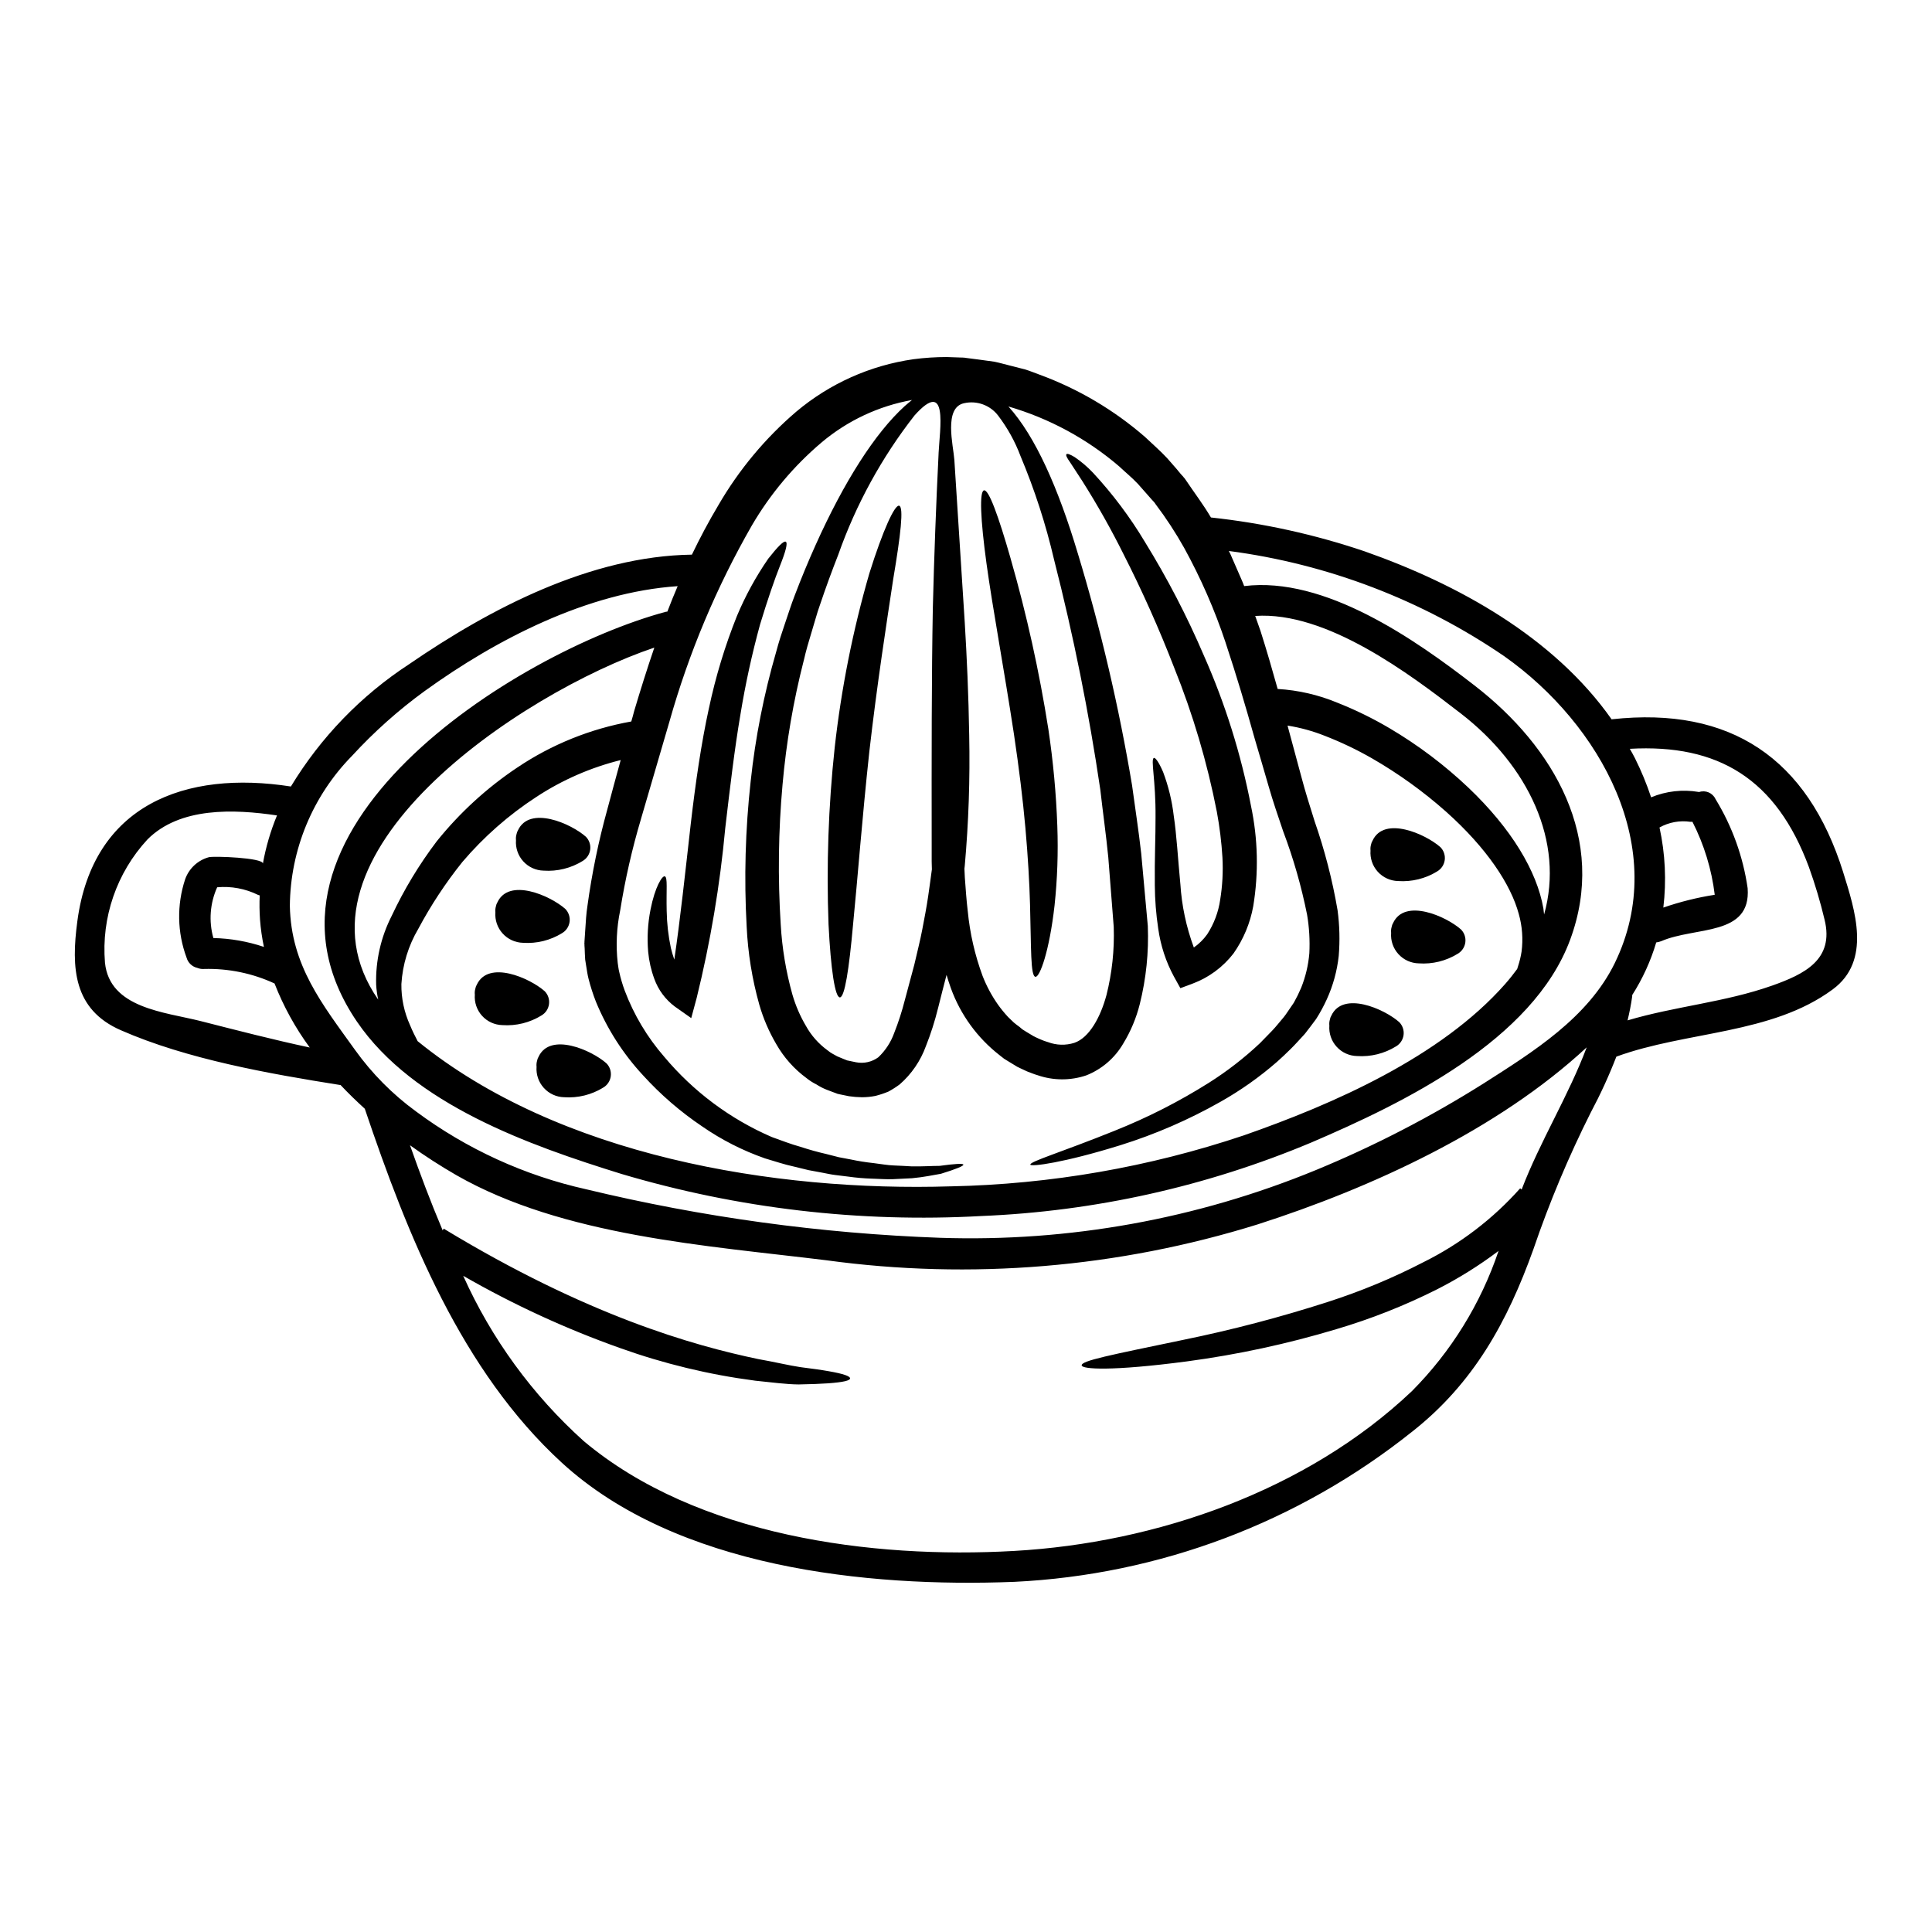<?xml version="1.0" encoding="UTF-8"?>
<!-- Uploaded to: ICON Repo, www.svgrepo.com, Generator: ICON Repo Mixer Tools -->
<svg fill="#000000" width="800px" height="800px" version="1.1" viewBox="144 144 512 512" xmlns="http://www.w3.org/2000/svg">
 <g>
  <path d="m213.67 372.84c0.785-4.367 2.039-8.641 3.738-12.742-11.352-1.691-25.73-2.289-34.348 6.383v0.004c-8.148 8.824-12.227 20.66-11.242 32.633 1.227 12.086 15.797 13.066 25.32 15.469 9.629 2.457 19.234 4.941 28.945 7.016v-0.004c-3.836-5.223-6.973-10.93-9.328-16.969-5.848-2.707-12.238-4.019-18.676-3.844-0.594 0.047-1.191-0.047-1.746-0.27-1.391-0.309-2.504-1.355-2.891-2.731-2.477-6.656-2.613-13.961-0.395-20.711 0.996-2.887 3.352-5.098 6.297-5.902 1.285-0.355 14.324 0.137 14.324 1.668zm418.79 2.316c3.148 10.125 7.559 23.438-2.781 31.051-16.203 11.977-38.773 11.02-57.324 17.812l-0.004 0.004c-1.957 5.055-4.215 9.984-6.766 14.766-5.898 11.73-10.988 23.859-15.223 36.289-6.902 19.234-15.832 35.496-32.117 48.32v-0.004c-30.09 24.031-66.992 37.961-105.46 39.812-39.129 1.531-89.496-3.738-119.86-31.539-26.633-24.402-40.934-60.301-52.25-93.836-2.211-2.019-4.363-4.094-6.41-6.273-19.074-3.031-40.711-6.848-58.254-14.543-12.547-5.484-13.18-16.48-11.512-28.895 4.121-30.914 28.648-40.055 56.59-35.688h-0.004c7.894-13.035 18.617-24.121 31.379-32.445 21.5-14.762 48.074-28.617 74.895-29 2.129-4.422 4.449-8.812 7.043-13.148v-0.004c5.43-9.352 12.402-17.723 20.625-24.75 8.848-7.445 19.605-12.254 31.055-13.887 2.914-0.383 5.856-0.578 8.797-0.578l3.961 0.137h0.242l0.328 0.027h0.137l0.52 0.078 1.062 0.137 2.129 0.273 4.199 0.574c1.395 0.273 2.727 0.68 4.094 1.008l4.066 1.039c1.336 0.395 2.621 0.953 3.938 1.418h-0.004c10.219 3.758 19.668 9.34 27.883 16.48 1.969 1.859 4.148 3.766 5.867 5.621l2.457 2.809 1.18 1.422 0.629 0.68 0.133 0.191 0.273 0.301 0.055 0.082 0.273 0.395c2.211 3.297 4.641 6.492 6.606 9.84v0.004c13.867 1.492 27.527 4.504 40.738 8.977 24.609 8.66 50.066 22.648 65.457 44.527 0.027 0 0.055-0.027 0.082-0.027 31.484-3.441 51.84 10.391 61.281 40.543zm-18.895 30.066c8.598-3.055 16.562-6.871 13.969-17.488v0.004c-1.121-4.715-2.504-9.359-4.144-13.918-8.66-23.406-24.043-32.711-47.477-31.375 0.461 0.82 0.957 1.633 1.363 2.481 1.672 3.352 3.106 6.816 4.285 10.371 3.981-1.648 8.348-2.141 12.594-1.422 0.027 0.027 0.051 0.027 0.109 0.027h0.004c1.715-0.586 3.594 0.215 4.359 1.859 4.41 7.211 7.309 15.246 8.516 23.617 0.957 12.824-13.832 10.098-22.918 14.051h-0.004c-0.418 0.164-0.859 0.273-1.305 0.328-1.457 4.922-3.602 9.613-6.363 13.941v0.328c-0.301 2.184-0.734 4.328-1.227 6.387 12.578-3.734 25.797-4.801 38.227-9.191zm-15.141-24.094v0.004c-0.82-6.742-2.82-13.289-5.906-19.34-0.16-0.031-0.355 0.023-0.543 0-2.82-0.418-5.695 0.109-8.188 1.5 1.52 6.969 1.863 14.145 1.012 21.227 4.43-1.531 8.984-2.664 13.613-3.391zm-26.484 18.082c14.738-30.258-3.84-63.301-29.223-81.25h0.004c-21.816-14.934-46.852-24.508-73.066-27.945 0.133 0.301 0.328 0.602 0.461 0.93 0.98 2.262 1.969 4.504 2.949 6.766 0.242 0.52 0.438 1.062 0.652 1.609 21.418-2.644 45.402 14.215 61.09 26.371 21.066 16.293 35.168 40.684 25.293 67.367-9.875 26.688-44.254 43.297-68.59 53.719-27.766 11.66-57.387 18.258-87.477 19.484-32.188 1.793-64.449-1.98-95.355-11.16-24.258-7.531-55.105-18.363-70.098-40.379-34.078-50.121 42.07-97.871 81.867-108.59 0.141-0.027 0.277-0.027 0.414-0.055 0.844-2.234 1.77-4.504 2.727-6.738-23.926 1.609-48.129 14.133-66.984 27.75l0.004-0.004c-6.996 5.082-13.469 10.852-19.316 17.219-10.434 10.617-16.344 24.867-16.48 39.754 0.301 15.801 8.539 26 17.27 38.18 4.481 6.25 9.926 11.75 16.137 16.285 13.434 9.98 28.82 17.02 45.156 20.656 30.75 7.406 62.164 11.715 93.773 12.852 34.117 1.145 68.082-4.984 99.645-17.98 15.434-6.371 30.293-14.051 44.418-22.953 13.141-8.379 27.641-17.387 34.73-31.883zm-24.691 60.027c4.914-12.852 12.414-24.828 17.242-37.68-23.617 21.934-57.215 37.297-87.148 46.902h0.004c-36.965 11.516-76.012 14.77-114.38 9.523-31.73-3.902-69.742-6.383-98.008-22.539-4.231-2.438-8.34-5.086-12.305-7.938 2.621 7.449 5.484 15.062 8.66 22.566l0.273-0.465c37.953 23.031 66.125 30.969 83.379 34.57 4.367 0.762 8.027 1.664 11.137 2.129 3.109 0.395 5.621 0.734 7.559 1.09 3.902 0.68 5.621 1.312 5.621 1.887 0 0.574-1.719 1.008-5.758 1.309-1.992 0.137-4.582 0.242-7.871 0.301-3.219-0.023-7.086-0.543-11.652-1.008l-0.004-0.008c-12.129-1.59-24.059-4.473-35.578-8.594-14.438-5.121-28.383-11.543-41.664-19.18 7.477 16.66 18.348 31.574 31.926 43.789 29.984 25.191 76.316 31.27 114.08 29.125 37.68-2.129 77.598-15.965 105.43-42.375l-0.004 0.004c10.391-10.461 18.238-23.168 22.945-37.137-5.106 3.848-10.535 7.246-16.234 10.148-8.586 4.324-17.543 7.867-26.762 10.59-12.941 3.891-26.172 6.746-39.566 8.535-20.055 2.648-27.805 2.078-27.914 1.066-0.133-1.254 7.394-2.699 26.906-6.766 12.934-2.641 25.711-5.992 38.277-10.039 8.727-2.801 17.207-6.32 25.348-10.531 9.734-4.824 18.453-11.477 25.676-19.59zm5.953-72.875c5.43-19.348-4.203-39.453-22.043-53.262-13.613-10.531-35.633-27.16-54.516-25.867 0.465 1.312 0.957 2.648 1.391 3.938 1.664 5.207 3.148 10.367 4.559 15.414h0.004c5.449 0.32 10.809 1.555 15.852 3.656 4.762 1.883 9.367 4.137 13.777 6.738 7.547 4.453 14.566 9.742 20.926 15.77 11.379 10.832 18.145 22.102 19.863 32.004 0.09 0.551 0.09 1.074 0.188 1.59zm-5.981 9.875h0.004c0.441-3.359 0.191-6.777-0.738-10.039-2.102-7.777-8.402-17.383-19.234-27.066-6.062-5.383-12.656-10.129-19.68-14.172-4.016-2.301-8.199-4.297-12.516-5.969-3.172-1.262-6.473-2.168-9.84-2.703 0.078 0.328 0.188 0.68 0.273 1.035 1.145 4.199 2.262 8.344 3.356 12.441 1.062 4.066 2.289 7.871 3.519 11.809h-0.004c2.688 7.703 4.734 15.617 6.109 23.656 0.539 4.016 0.641 8.078 0.305 12.113-0.434 3.965-1.496 7.836-3.148 11.465-0.824 1.809-1.77 3.559-2.84 5.238l-1.527 2.043-0.762 0.984-0.395 0.52-0.215 0.273-0.109 0.133-0.215 0.246c-1.199 1.281-2.316 2.566-3.543 3.766-1.223 1.199-2.426 2.363-3.656 3.438h-0.004c-4.613 4.019-9.625 7.555-14.957 10.559-8.395 4.754-17.27 8.602-26.477 11.48-15.09 4.695-23.715 5.758-23.875 5.156-0.215-0.816 8.105-3.246 22.457-9.027v-0.004c8.652-3.457 16.969-7.695 24.852-12.66 4.836-3.059 9.367-6.566 13.531-10.488 1.035-1.09 2.102-2.152 3.191-3.273s2.019-2.363 3.027-3.519l0.191-0.242c0.055-0.055 0.434-0.574 0.434-0.574l0.711-1.035 1.418-2.074 0.004-0.004c0.715-1.273 1.363-2.586 1.938-3.934 1.184-2.938 1.918-6.039 2.184-9.195 0.172-3.414-0.027-6.836-0.598-10.207-1.508-7.527-3.625-14.918-6.336-22.098-1.309-3.871-2.727-7.965-3.902-12.086-1.172-4.121-2.402-8.211-3.629-12.414-2.363-8.457-4.883-16.926-7.75-25.562l0.004-0.004c-2.891-8.668-6.559-17.051-10.965-25.051-2.262-4.035-4.797-7.914-7.586-11.602l-0.246-0.355c-0.027-0.027-0.105-0.137-0.105-0.137l-0.629-0.68-1.227-1.395-2.457-2.781c-1.664-1.77-3.324-3.082-4.992-4.664l-0.004-0.004c-8.539-7.309-18.539-12.715-29.332-15.852 0.027 0.027 0.027 0.055 0.051 0.055 7.086 7.832 13.184 21.609 18.336 38.855h0.004c6.106 20.16 10.906 40.695 14.379 61.473 0.789 5.902 1.742 11.922 2.43 18.105 0.574 6.273 1.156 12.668 1.746 19.18 0.277 6.969-0.438 13.941-2.129 20.707-0.926 3.695-2.406 7.231-4.394 10.477-2.227 3.824-5.672 6.785-9.785 8.414-4.195 1.418-8.746 1.398-12.93-0.055-0.984-0.273-1.859-0.68-2.785-1.008-0.438-0.191-0.844-0.395-1.277-0.598l-0.656-0.305-0.328-0.164-0.16-0.078-0.082-0.027-0.355-0.215-2.156-1.312-1.062-0.656-1.18-0.926-0.004-0.004c-5.891-4.586-10.367-10.742-12.91-17.762-0.434-1.18-0.789-2.363-1.145-3.523-0.758 2.922-1.527 5.902-2.262 8.867h-0.004c-0.84 3.414-1.91 6.766-3.211 10.031-1.418 3.902-3.801 7.387-6.93 10.117-0.953 0.711-1.957 1.352-3 1.914-1.117 0.465-2.266 0.848-3.438 1.145-1.168 0.23-2.352 0.348-3.543 0.355-1.156-0.012-2.316-0.105-3.461-0.273l-2.539-0.52-0.57-0.137-0.191-0.082-0.355-0.133-0.734-0.273-1.449-0.547h-0.004c-0.969-0.379-1.902-0.855-2.777-1.422-0.941-0.465-1.828-1.031-2.648-1.691-3.281-2.41-6.016-5.488-8.023-9.027-1.918-3.266-3.422-6.758-4.473-10.395-1.906-6.762-3.031-13.719-3.359-20.738-0.711-12.84-0.355-25.719 1.062-38.5 1.238-11.59 3.496-23.051 6.742-34.242 0.707-2.672 1.527-5.184 2.363-7.613 0.395-1.223 0.82-2.453 1.227-3.652l0.652-1.887 0.656-1.77c1.797-4.723 3.656-9.195 5.539-13.383 7.559-16.836 15.773-29.742 23.684-36.914 0.625-0.574 1.254-1.039 1.883-1.574v-0.004c-8.832 1.582-17.094 5.461-23.953 11.242-7.359 6.231-13.605 13.668-18.473 21.992-9.398 16.379-16.738 33.852-21.859 52.027-2.59 8.812-5.074 17.41-7.531 25.758h0.004c-2.367 7.949-4.207 16.043-5.512 24.23-0.953 4.582-1.176 9.289-0.656 13.941 0.137 0.82 0.191 1.574 0.395 2.363 0.375 1.695 0.867 3.363 1.473 4.992 2.418 6.402 5.957 12.328 10.449 17.492 7.715 9.219 17.477 16.504 28.508 21.277 2.594 0.93 5.117 1.914 7.508 2.566 1.18 0.395 2.363 0.734 3.492 1.062s2.316 0.602 3.469 0.879c1.148 0.277 2.234 0.57 3.301 0.844 1.09 0.191 2.152 0.395 3.191 0.602 1.969 0.422 3.965 0.738 5.969 0.953 1.914 0.219 3.688 0.574 5.379 0.629 1.691 0.055 3.269 0.164 4.742 0.242 2.922 0.055 5.402-0.133 7.449-0.133 3.957-0.547 6.168-0.684 6.273-0.332 0.105 0.355-1.883 1.18-5.949 2.43-2.047 0.355-4.609 0.902-7.668 1.18-1.574 0.082-3.191 0.164-4.965 0.246-1.77 0.082-3.66-0.082-5.648-0.137l0.008 0.004c-2.098-0.07-4.195-0.25-6.277-0.543-1.09-0.137-2.234-0.277-3.383-0.414-1.145-0.137-2.289-0.395-3.496-0.625-1.203-0.23-2.402-0.465-3.656-0.68-1.25-0.305-2.508-0.602-3.816-0.93-2.648-0.57-5.117-1.418-7.801-2.207v-0.004c-5.879-2.062-11.453-4.902-16.578-8.449-5.746-3.867-11.004-8.41-15.66-13.535-5.301-5.707-9.535-12.324-12.496-19.527-0.77-1.969-1.418-3.984-1.941-6.031-0.273-1.066-0.438-2.234-0.625-3.387l-0.273-1.719-0.082-1.473-0.055-1.5-0.051-0.734v-0.395l-0.031-0.082 0.031-0.395v-0.188c0.078-1.062 0.133-2.098 0.211-3.148 0.141-2.098 0.246-4.227 0.578-6.328 1.176-8.594 2.926-17.102 5.242-25.461 1.18-4.418 2.344-8.758 3.57-13.18l-0.004 0.004c-7.945 1.973-15.5 5.277-22.344 9.77-7.336 4.773-13.941 10.582-19.617 17.246-4.43 5.531-8.34 11.461-11.676 17.715-2.625 4.453-4.16 9.461-4.477 14.621-0.047 3.754 0.734 7.473 2.289 10.891 0.656 1.605 1.367 3 2.019 4.254 37.391 30.395 94.516 39.941 141.3 38.469v0.004c26.406-0.543 52.578-5.094 77.617-13.5 23.766-8.297 52.195-20.766 69.25-40.082 1.18-1.34 2.238-2.676 3.219-4.016 0.082-0.301 0.164-0.57 0.273-0.871 0.395-1.211 0.691-2.449 0.887-3.711zm-110.01 11.512 0.004 0.004c1.488-5.918 2.141-12.012 1.934-18.105-0.492-6.273-0.973-12.43-1.445-18.473-0.602-6.086-1.449-12.031-2.102-17.812l0.004-0.004c-3.027-20.527-7.117-40.883-12.254-60.984-2.184-9.391-5.16-18.582-8.891-27.473-1.453-3.875-3.469-7.516-5.977-10.805-2.109-2.734-5.609-4-8.977-3.246-5.488 1.145-2.867 11.188-2.594 15.031 0.656 10.18 1.609 24.883 2.754 43.055 0.547 9.113 1.012 19.129 1.18 29.934 0.238 11.547-0.156 23.098-1.18 34.598-0.027 0.242-0.059 0.461-0.082 0.707v0.133l0.105 2.238c0.219 2.949 0.414 5.902 0.766 8.867l0.004 0.004c0.562 5.887 1.887 11.672 3.934 17.219 1.047 2.68 2.414 5.227 4.066 7.582 0.82 1.148 1.715 2.242 2.672 3.277l1.527 1.473c0.492 0.438 1.012 0.789 1.531 1.18l0.734 0.629 1.035 0.652 1.969 1.18 0.137 0.055 0.242 0.137 0.465 0.215c0.328 0.137 0.656 0.328 0.984 0.438l0.004 0.004c0.637 0.285 1.293 0.523 1.969 0.711 2.238 0.848 4.699 0.914 6.981 0.191 4-1.359 6.977-6.922 8.504-12.625zm-44.477-143.66c0.301-6.297 2.672-20.109-6.383-9.984-8.691 11.125-15.516 23.59-20.207 36.906-1.637 4.176-3.273 8.598-4.828 13.238l-0.602 1.77-0.516 1.719c-0.355 1.18-0.707 2.43-1.094 3.684-0.758 2.484-1.5 4.992-2.07 7.504h-0.004c-2.777 10.824-4.668 21.855-5.648 32.988-1.109 12.309-1.273 24.688-0.488 37.023 0.355 6.316 1.398 12.574 3.109 18.664 0.848 2.914 2.055 5.711 3.602 8.32 1.391 2.5 3.309 4.668 5.617 6.359 0.527 0.445 1.105 0.832 1.723 1.145 0.582 0.371 1.203 0.672 1.852 0.902l0.957 0.395 0.492 0.191 0.242 0.105c0.027 0 2.363 0.492 2.363 0.492 2.066 0.406 4.207-0.07 5.906-1.312 1.883-1.777 3.32-3.973 4.199-6.41 1.145-2.891 2.102-5.852 2.863-8.867 0.82-3.109 1.664-6.191 2.484-9.277 0.707-3.109 1.527-6.246 2.102-9.277 0.574-3.031 1.145-5.902 1.574-8.891 0.328-2.363 0.68-4.723 0.98-7.086l-0.027-0.98-0.027-1.121v-4.445c-0.027-23.617-0.027-44.871 0.305-62.699 0.344-13.699 0.855-27.383 1.531-41.059zm-80.68 68.371c1.637-5.512 3.414-11.164 5.348-16.84-35.605 12.008-99.617 55.199-73.18 93.285h0.004c-0.285-1.305-0.465-2.625-0.543-3.957-0.176-6.324 1.242-12.59 4.117-18.227 3.273-6.984 7.269-13.602 11.926-19.75 6.082-7.574 13.285-14.172 21.359-19.566 9.113-6.121 19.402-10.277 30.211-12.203 0.27-0.934 0.531-1.816 0.758-2.742zm-98.117 62.48c-0.504-2.394-0.852-4.82-1.035-7.258-0.145-2.125-0.172-4.258-0.078-6.387-0.164-0.055-0.305-0.082-0.438-0.137-3.356-1.656-7.106-2.356-10.836-2.019-1.902 4.227-2.262 8.992-1.004 13.453 4.555 0.102 9.07 0.895 13.391 2.348z"/>
  <path d="m531.19 390.33c0.883 0.902 1.305 2.16 1.137 3.41-0.164 1.25-0.898 2.356-1.984 2.996-3.102 1.926-6.727 2.824-10.367 2.566-2.059-0.047-4.012-0.938-5.394-2.465-1.383-1.527-2.078-3.555-1.918-5.609-0.059-0.531-0.012-1.066 0.137-1.574 0.062-0.379 0.195-0.738 0.395-1.062 3.074-6.586 13.984-1.812 17.996 1.738z"/>
  <path d="m525.73 368.51c0.883 0.898 1.305 2.16 1.141 3.41-0.168 1.254-0.898 2.359-1.988 3-3.102 1.922-6.731 2.816-10.371 2.566-2.059-0.047-4.008-0.941-5.391-2.469-1.379-1.527-2.074-3.555-1.918-5.609-0.059-0.527-0.012-1.062 0.133-1.574 0.07-0.379 0.211-0.738 0.414-1.066 3.055-6.594 13.969-1.801 17.98 1.742z"/>
  <path d="m514.82 414.88c0.883 0.902 1.305 2.16 1.141 3.414-0.168 1.25-0.898 2.359-1.988 3-3.098 1.922-6.727 2.82-10.367 2.566-2.059-0.047-4.008-0.938-5.391-2.469-1.383-1.527-2.078-3.555-1.922-5.609-0.059-0.527-0.012-1.062 0.137-1.574 0.062-0.375 0.195-0.738 0.395-1.062 3.07-6.586 13.984-1.809 17.996 1.734z"/>
  <path d="m475.52 357.55c1.852 8.754 2.055 17.777 0.602 26.605-0.812 4.504-2.602 8.781-5.234 12.523-2.785 3.606-6.519 6.363-10.781 7.969l-3.301 1.227-1.664-3.004h-0.004c-2.156-3.977-3.578-8.312-4.199-12.797-0.574-3.801-0.875-7.637-0.902-11.484-0.082-7.086 0.219-13.098 0.191-18.035 0.082-9.84-1.34-15.352-0.438-15.688 0.395-0.137 1.312 1.09 2.426 3.684h0.004c1.418 3.754 2.371 7.664 2.836 11.652 0.766 5.074 1.094 11.242 1.746 18.008l0.004-0.004c0.355 5.777 1.562 11.465 3.574 16.891 1.367-0.957 2.566-2.137 3.539-3.496 1.793-2.762 2.969-5.879 3.438-9.137 0.605-3.715 0.809-7.484 0.602-11.242-0.246-4.047-0.738-8.074-1.477-12.059-2.551-13.082-6.344-25.895-11.324-38.254-3.965-10.242-8.441-20.277-13.422-30.07-3.297-6.617-6.934-13.066-10.887-19.316-1.418-2.184-2.539-3.871-3.273-5.023-0.848-1.18-1.18-1.883-0.957-2.125 0.223-0.242 0.957 0.027 2.184 0.762v0.004c1.766 1.203 3.394 2.594 4.859 4.148 5.207 5.613 9.816 11.758 13.75 18.332 5.941 9.621 11.156 19.672 15.609 30.066 5.664 12.77 9.859 26.145 12.5 39.863z"/>
  <path d="m424.2 362.88c0.258 7.039 0.012 14.086-0.734 21.09-1.367 12.113-3.902 18.992-5.047 18.895-1.367-0.133-1.121-7.668-1.449-19.125-0.16-5.812-0.547-12.691-1.227-20.328-0.68-7.641-1.719-16.016-3.027-24.797-2.676-17.57-5.676-33.559-7.285-45.293-1.609-11.734-1.91-19.129-0.652-19.375 1.254-0.242 3.789 6.691 7.039 18.035h-0.004c4.269 14.867 7.613 29.98 10.016 45.262 1.27 8.496 2.062 17.055 2.371 25.637z"/>
  <path d="m382.29 278.02c1.254 0.355 0.395 7.75-1.574 19.43-1.77 11.707-4.277 27.773-6.324 45.656-1.938 17.902-3.148 34.188-4.328 45.977-1.062 11.84-2.211 19.234-3.492 19.234-1.277 0-2.402-7.367-3-19.316v-0.004c-0.586-15.652-0.039-31.324 1.633-46.898 1.742-15.605 4.809-31.035 9.172-46.117 3.609-11.496 6.734-18.289 7.914-17.961z"/>
  <path d="m352.25 287.57c0.547 0.328-0.023 2.539-1.5 6.25-1.477 3.711-3.273 8.918-5.32 15.648-2.16 7.871-3.898 15.848-5.211 23.902-1.555 9.117-2.754 19.285-4.012 30.039-1.402 15.191-3.938 30.258-7.586 45.074l-1.438 5.332-4.332-3.055c-2.504-1.863-4.402-4.426-5.457-7.367-0.852-2.309-1.398-4.723-1.625-7.176-0.316-3.738-0.102-7.504 0.629-11.184 1.18-6.004 3.109-9.055 3.789-8.785 0.789 0.242 0.355 3.519 0.492 9.168v-0.004c0.055 3.309 0.43 6.606 1.117 9.84 0.242 1.012 0.547 2.019 0.902 3.055 1.574-10.629 2.867-22.828 4.363-35.988 1.254-10.832 2.754-21.199 4.801-30.586h0.004c1.766-8.355 4.25-16.543 7.422-24.473 2.238-5.352 5.027-10.453 8.32-15.223 2.488-3.156 4.098-4.797 4.641-4.469z"/>
  <path d="m304.72 425.8c0.887 0.898 1.305 2.16 1.141 3.41-0.164 1.254-0.898 2.359-1.984 3-3.102 1.926-6.731 2.82-10.375 2.566-2.059-0.047-4.008-0.941-5.387-2.469-1.383-1.527-2.078-3.555-1.922-5.609-0.059-0.527-0.012-1.062 0.137-1.574 0.062-0.375 0.195-0.734 0.391-1.062 3.066-6.586 13.988-1.809 18 1.738z"/>
  <path d="m299.27 365.75c0.883 0.902 1.305 2.16 1.137 3.41-0.164 1.254-0.898 2.359-1.984 3-3.102 1.922-6.727 2.82-10.367 2.566-2.059-0.047-4.004-0.938-5.387-2.461-1.383-1.523-2.078-3.551-1.926-5.602-0.059-0.527-0.012-1.062 0.137-1.574 0.062-0.375 0.195-0.738 0.395-1.062 3.074-6.586 13.988-1.82 17.996 1.723z"/>
  <path d="m293.81 384.87c0.883 0.902 1.305 2.16 1.141 3.414-0.168 1.25-0.898 2.359-1.988 3-3.098 1.922-6.727 2.82-10.367 2.566-2.059-0.047-4.008-0.941-5.391-2.469s-2.078-3.555-1.922-5.609c-0.059-0.527-0.012-1.062 0.137-1.574 0.062-0.379 0.195-0.738 0.395-1.066 3.07-6.582 13.977-1.809 17.996 1.738z"/>
  <path d="m288.36 406.69c0.879 0.902 1.301 2.16 1.133 3.41-0.164 1.254-0.898 2.359-1.984 3-3.102 1.922-6.731 2.82-10.367 2.566-2.059-0.047-4.012-0.938-5.394-2.465-1.379-1.527-2.074-3.559-1.914-5.613-0.062-0.527-0.016-1.062 0.133-1.574 0.062-0.375 0.195-0.738 0.395-1.066 3.074-6.578 13.988-1.801 18 1.742z"/>
 </g>
</svg>